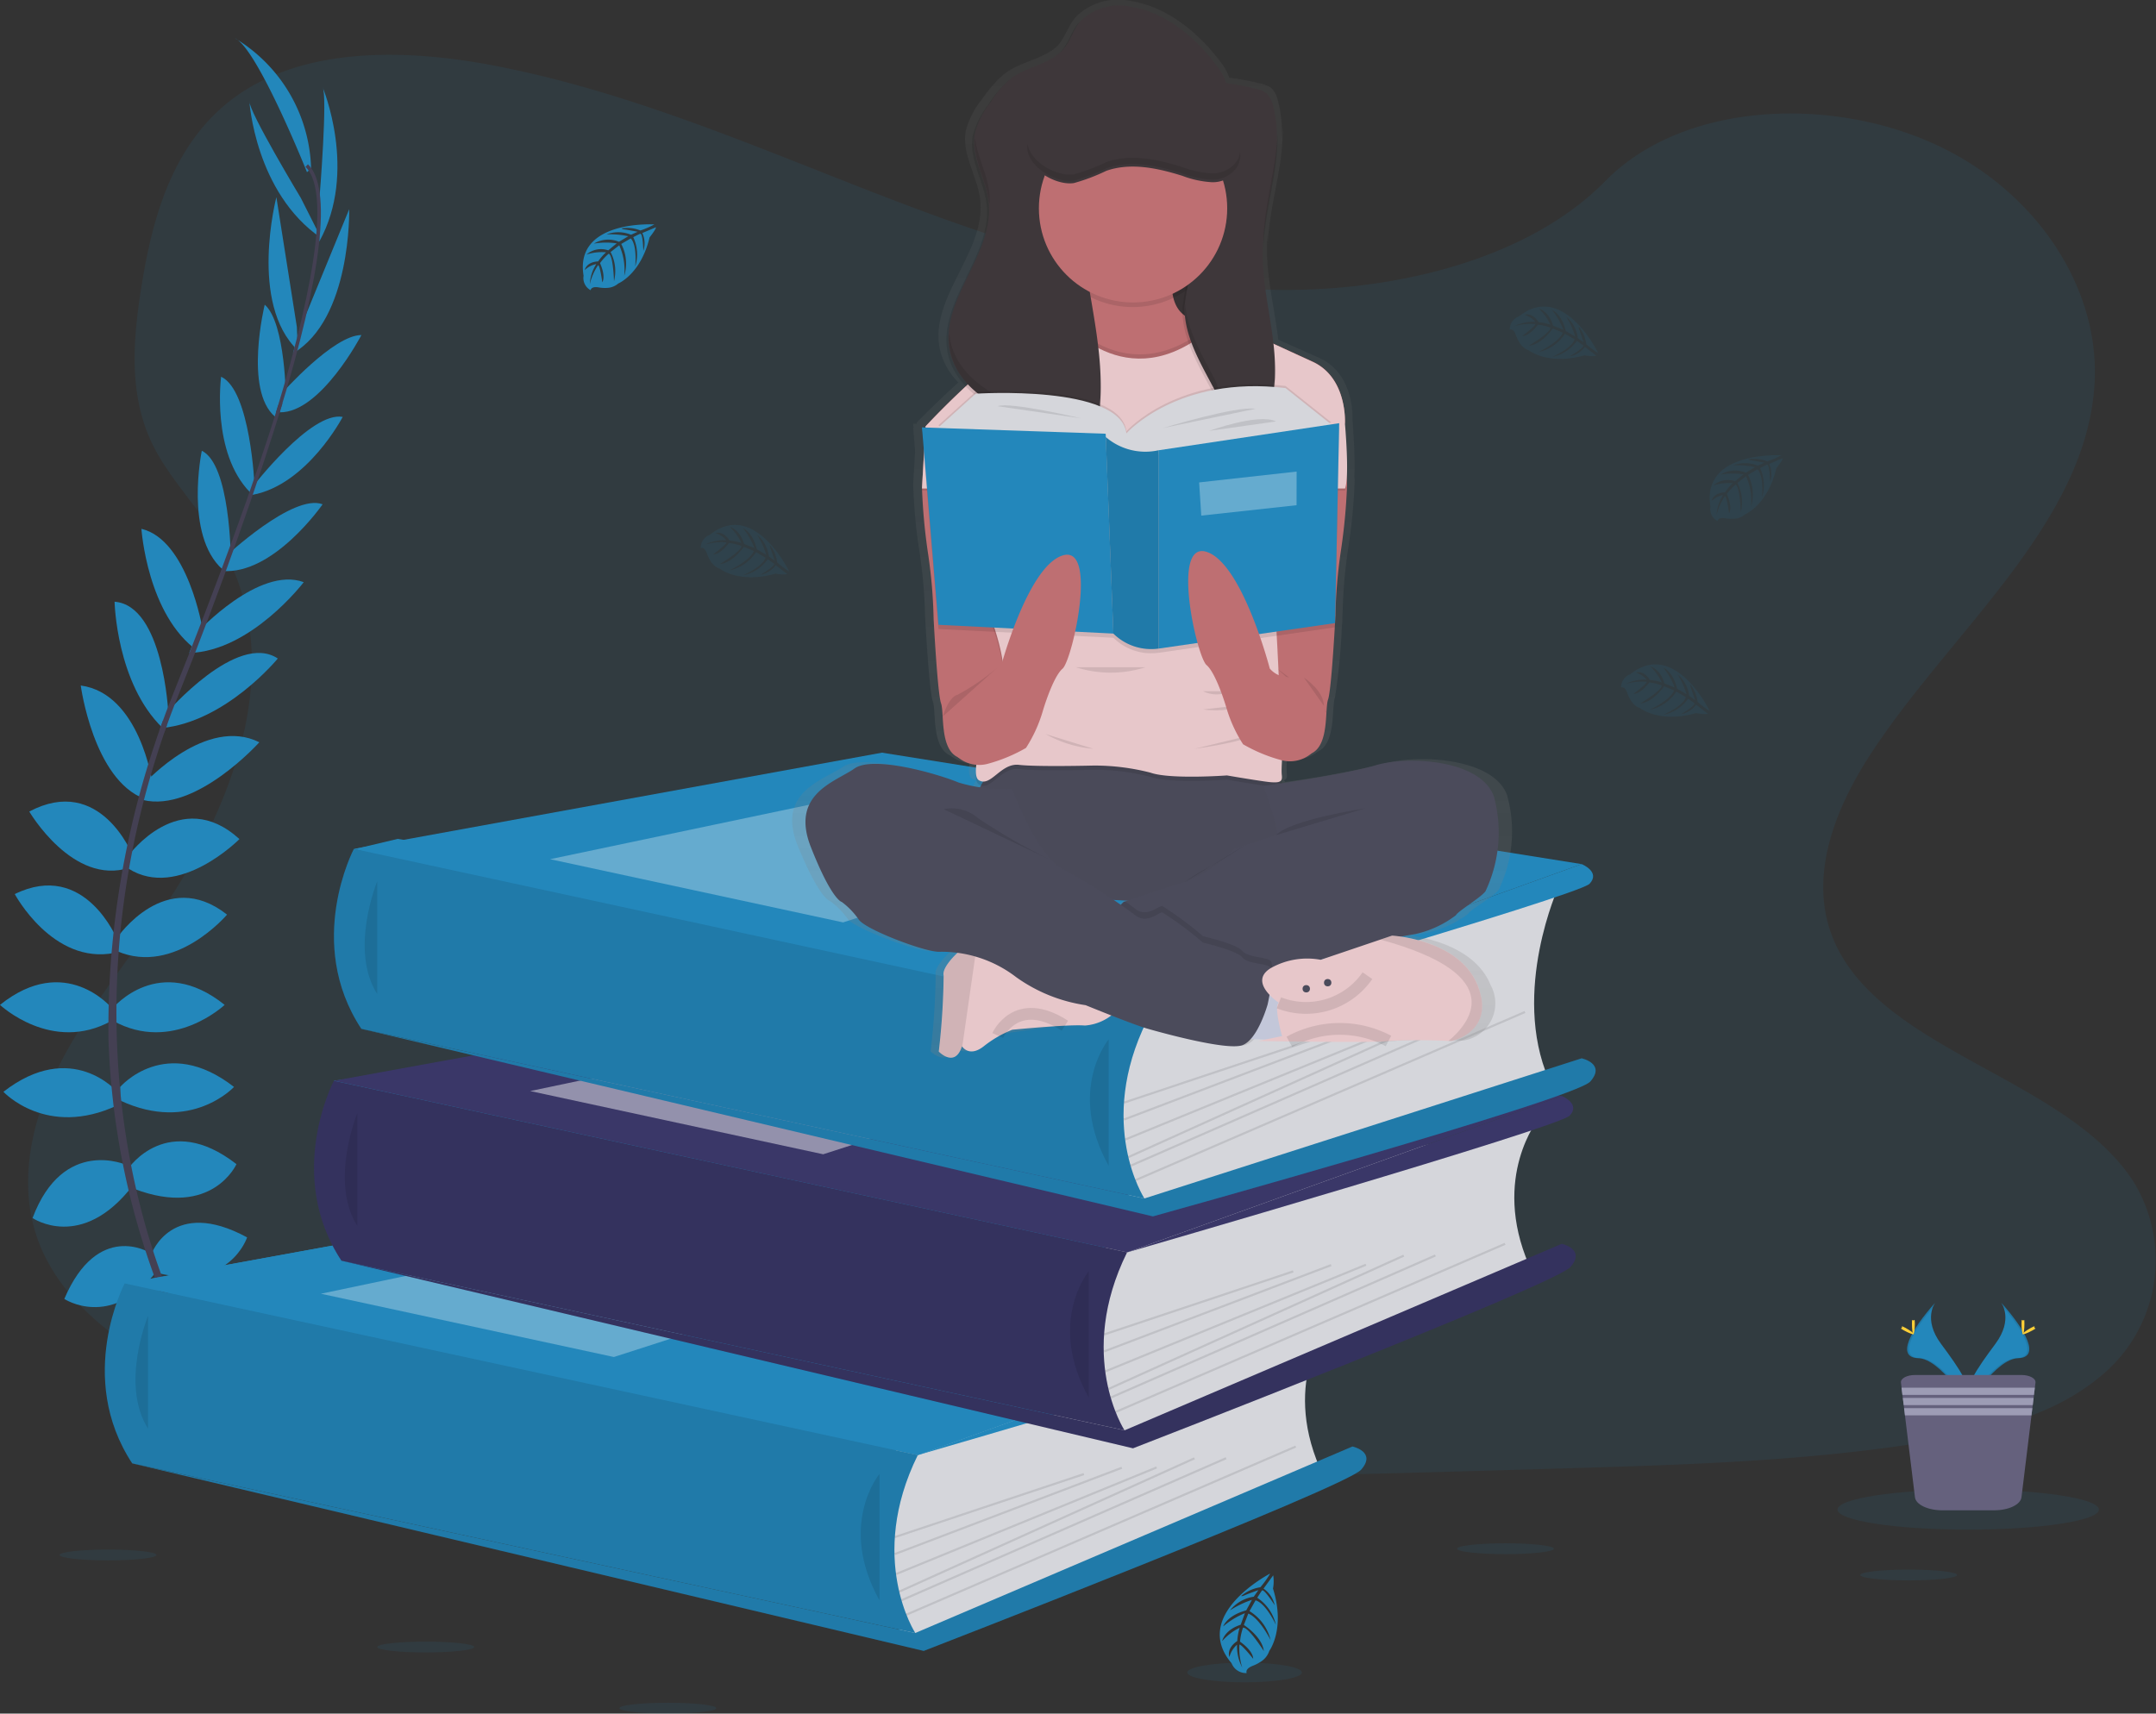 <svg id="img_illust_trans_02" xmlns="http://www.w3.org/2000/svg" xmlns:xlink="http://www.w3.org/1999/xlink" width="182.592" height="145.161" viewBox="0 0 182.592 145.161">
  <rect x="0" y="0" width="182.592" height="145.161" fill="#333333" stroke="none"/>
  <defs>
    <linearGradient id="linear-gradient" x1="0.5" y1="1" x2="0.5" gradientUnits="objectBoundingBox">
      <stop offset="0" stop-color="gray" stop-opacity="0.251"/>
      <stop offset="0.54" stop-color="gray" stop-opacity="0.122"/>
      <stop offset="1" stop-color="gray" stop-opacity="0.102"/>
    </linearGradient>
  </defs>
  <path id="Path_3625" data-name="Path 3625" d="M206.594,89.325c-11.553-.4-22.559-4.131-33.066-8.212s-20.915-8.6-32.192-10.764c-7.253-1.391-15.549-1.587-21.391,2.3-5.625,3.749-7.442,10.2-8.419,16.2-.735,4.509-1.167,9.254.848,13.476,1.4,2.931,3.881,5.395,5.6,8.212,5.975,9.768,1.753,21.814-4.722,31.353-3.035,4.475-6.56,8.747-8.9,13.506s-3.427,10.22-1.378,15.079c2.033,4.82,6.876,8.433,12.121,10.977,10.656,5.168,23.207,6.646,35.455,7.483,27.1,1.855,54.351,1.051,81.526.248,10.057-.3,20.158-.6,30.051-2.155,5.495-.864,11.166-2.233,15.156-5.543A12.7,12.7,0,0,0,280.2,164.9c-5.693-8.835-21.422-11.029-25.406-20.511-2.189-5.218.061-11.03,3.242-15.872,6.826-10.382,18.267-19.492,18.871-31.36.414-8.153-5.088-16.314-13.592-20.172-8.913-4.058-21.277-3.544-27.85,3.149C228.694,87.033,216.795,89.678,206.594,89.325Z" transform="translate(-99.511 -64.795)" fill="#2387bb" opacity="0.1"/>
  <path id="Path_3626" data-name="Path 3626" d="M126.333,450.281l-61.1-.3-6.071-14.24,21.468-1.558-3.742-15.613,42.461-5.5-40.66-14.135,3.592-.853,65.381,10.666-3.6,24.365-5.147,13.39Z" transform="translate(-48.599 -327.018)" fill="#2387bb"/>
  <path id="Path_3627" data-name="Path 3627" d="M187,698.572s3.749-.6,6,2.049c0,0-1.649,1.3-5.2-.5Z" transform="translate(-169.431 -581.571)" fill="#2387bb"/>
  <path id="Path_3628" data-name="Path 3628" d="M177.713,698.51s-2.392,2.944-1.214,6.221c0,0,1.949-.78,2.162-4.754Z" transform="translate(-160.536 -581.568)" fill="#2387bb"/>
  <path id="Path_3629" data-name="Path 3629" d="M172.76,667.019s1.5-2.751,7.5,1.1a3.366,3.366,0,0,1-3.449,1.7A4.066,4.066,0,0,1,172.76,667.019Z" transform="translate(-157.733 -554.917)" fill="#2387bb"/>
  <path id="Path_3630" data-name="Path 3630" d="M154.883,670.276s-3.112-.357-3.413,6.766a3.368,3.368,0,0,0,3.374-1.844A4.059,4.059,0,0,0,154.883,670.276Z" transform="translate(-140.243 -558.372)" fill="#2387bb"/>
  <path id="Path_3631" data-name="Path 3631" d="M160.44,626.32s1.749-4.849,8.1-1.4c0,0-1.45,4.449-7.448,3.049Z" transform="translate(-147.612 -520.098)" fill="#2387bb"/>
  <path id="Path_3632" data-name="Path 3632" d="M149.52,587.336s3.3-4.9,9.147-.357c0,0-2.049,4.6-8.647,2.1Z" transform="translate(-138.641 -488.362)" fill="#2387bb"/>
  <path id="Path_3633" data-name="Path 3633" d="M145.6,550.016s3.849-4.5,9.64,0c0,0-3.649,3.949-9.64,1.15Z" transform="translate(-135.421 -457.939)" fill="#2387bb"/>
  <path id="Path_3634" data-name="Path 3634" d="M142.24,511.73s3.9-4.7,9.447-.25c0,0-4.4,4.149-9.447,1.35Z" transform="translate(-132.661 -426.354)" fill="#2387bb"/>
  <path id="Path_3635" data-name="Path 3635" d="M144.2,472.843s4.106-6.048,9.3-1.949c0,0-4.4,5.2-9.3,3.1Z" transform="translate(-134.271 -393.414)" fill="#2387bb"/>
  <path id="Path_3636" data-name="Path 3636" d="M149.52,435.026s4.349-6,9.4-1.4c0,0-5.148,5.2-9.4,2.5Z" transform="translate(-138.641 -362.545)" fill="#2387bb"/>
  <path id="Path_3637" data-name="Path 3637" d="M156.6,396.62s5.148-5.637,9.64-3.392c0,0-5.364,5.987-9.865,4.888Z" transform="translate(-144.277 -330.349)" fill="#2387bb"/>
  <path id="Path_3638" data-name="Path 3638" d="M165.781,358.349s5.941-6.9,9.4-4.6c0,0-4.377,5.355-9.818,5.891Z" transform="translate(-151.654 -297.966)" fill="#2387bb"/>
  <path id="Path_3639" data-name="Path 3639" d="M179.058,322.9s5.2-5.637,9-4.238c0,0-4.449,5.848-9.7,6Z" transform="translate(-162.333 -269.346)" fill="#2387bb"/>
  <path id="Path_3640" data-name="Path 3640" d="M194.29,286.663s5.748-5.4,8.247-4.449c0,0-4.149,6-8.5,5.648Z" transform="translate(-175.214 -239.495)" fill="#2387bb"/>
  <path id="Path_3641" data-name="Path 3641" d="M208.32,247.1s4.948-6.45,7.649-5.95c0,0-3,5.75-7.649,6.605Z" transform="translate(-186.945 -205.833)" fill="#2387bb"/>
  <path id="Path_3642" data-name="Path 3642" d="M221.47,207.362s4.374-4.943,6.737-4.932c0,0-3.452,6.605-6.917,6.544Z" transform="translate(-197.599 -174.046)" fill="#2387bb"/>
  <path id="Path_3643" data-name="Path 3643" d="M228.107,153.017l4.225-10.3s.211,9.308-4.763,12.207Z" transform="translate(-202.758 -124.995)" fill="#2387bb"/>
  <path id="Path_3644" data-name="Path 3644" d="M240.059,94s.7-8.6.25-9.3c0,0,3.02,7.15-.278,13.1Z" transform="translate(-212.994 -77.332)" fill="#2387bb"/>
  <path id="Path_3645" data-name="Path 3645" d="M126.307,635.292s-4.381-2.715-7.217,3.927c0,0,3.9,2.588,7.733-2.233Z" transform="translate(-113.644 -529.184)" fill="#2387bb"/>
  <path id="Path_3646" data-name="Path 3646" d="M112.01,594.376s-5.373-2.451-7.98,4.484c0,0,4.15,2.856,8.469-2.731Z" transform="translate(-101.272 -495.678)" fill="#2387bb"/>
  <path id="Path_3647" data-name="Path 3647" d="M99.84,552.326s-3.849-4.5-9.64,0c0,0,3.649,3.949,9.64,1.15Z" transform="translate(-89.911 -459.837)" fill="#2387bb"/>
  <path id="Path_3648" data-name="Path 3648" d="M98.027,511.73s-3.9-4.7-9.447-.25c0,0,4.4,4.149,9.447,1.35Z" transform="translate(-88.58 -426.354)" fill="#2387bb"/>
  <path id="Path_3649" data-name="Path 3649" d="M104.259,468.212s-2.735-6.775-8.679-3.861c0,0,3.213,6.007,8.437,4.986Z" transform="translate(-94.33 -388.612)" fill="#2387bb"/>
  <path id="Path_3650" data-name="Path 3650" d="M111.2,428.357s-2.719-6.892-8.747-3.7c0,0,3.692,6.318,8.479,4.761Z" transform="translate(-99.974 -355.91)" fill="#2387bb"/>
  <path id="Path_3651" data-name="Path 3651" d="M132.96,376.963s-1.071-7.557-6.07-8.233c0,0,1.06,7.969,5.4,9.6Z" transform="translate(-120.051 -310.659)" fill="#2387bb"/>
  <path id="Path_3652" data-name="Path 3652" d="M147.49,338.4s-.418-9.1-4.55-9.422c0,0,.139,6.91,4.084,10.711Z" transform="translate(-133.236 -278.005)" fill="#2387bb"/>
  <path id="Path_3653" data-name="Path 3653" d="M160.847,302.905s-1.232-7.571-5.177-8.5c0,0,.489,7.332,4.786,10.354Z" transform="translate(-143.693 -249.606)" fill="#2387bb"/>
  <path id="Path_3654" data-name="Path 3654" d="M185.2,266.375s-.041-7.887-2.451-9.045c0,0-1.494,7.141,1.753,10.052Z" transform="translate(-165.658 -219.145)" fill="#2387bb"/>
  <path id="Path_3655" data-name="Path 3655" d="M195.859,231.475s-.337-8.121-2.833-9.265c0,0-.853,6.427,2.46,9.8Z" transform="translate(-174.3 -190.295)" fill="#2387bb"/>
  <path id="Path_3656" data-name="Path 3656" d="M213.308,196.165s-.014-6.605-1.8-8.155c0,0-1.771,7.235.866,9.483Z" transform="translate(-189.089 -162.2)" fill="#2387bb"/>
  <path id="Path_3657" data-name="Path 3657" d="M218.386,147.993,216.652,137s-2.355,9.008,1.815,12.978Z" transform="translate(-193.245 -120.296)" fill="#2387bb"/>
  <path id="Path_3658" data-name="Path 3658" d="M211.241,99.582s-4.449-7.39-4.358-8.212c0,0,.473,7.746,6.069,11.6Z" transform="translate(-185.764 -82.812)" fill="#2387bb"/>
  <path id="Path_3659" data-name="Path 3659" d="M206.158,72.926s-4.2-10.5-6.1-11.346a13.3,13.3,0,0,1,6.448,11.046Z" transform="translate(-180.159 -58.34)" fill="#2387bb"/>
  <path id="Path_3660" data-name="Path 3660" d="M219.847,142.455l-.287-.087c3.544-11.555,4.427-18.923,2.49-20.77l.205-.218C224.31,123.329,223.477,130.616,219.847,142.455Z" transform="translate(-196.178 -107.464)" fill="#444053"/>
  <path id="Path_3661" data-name="Path 3661" d="M164.555,262.61l-.425-.152c.377-1.059.782-2.133,1.207-3.192,3.7-9.218,6.848-17.794,8.867-24.378l.37-.179c-2.023,6.6-5.116,15.5-8.819,24.731C165.331,260.48,164.928,261.55,164.555,262.61Z" transform="translate(-150.643 -200.563)" fill="#444053"/>
  <path id="Path_3662" data-name="Path 3662" d="M153.546,449.984a58.392,58.392,0,0,1-9.8-17.571,65.01,65.01,0,0,1-3.868-20.133,75.976,75.976,0,0,1,4.616-26.9l.336.393c-6.933,19.56-4.179,36.321-.525,46.414a57.847,57.847,0,0,0,9.7,17.4Z" transform="translate(-130.694 -324.337)" fill="#444053"/>
  <path id="Path_3663" data-name="Path 3663" d="M545.944,670.36s-4.047,4.939-.834,12.407L512.8,696.78l-3.1.65-1.428-6.248.955-7.885v-4.309Z" transform="translate(-433.349 -558.444)" fill="#d5d6db"/>
  <path id="Path_3664" data-name="Path 3664" d="M59.16,571.543l44.721-8.153,59.258,9.44-36.806,13.251Z" transform="translate(-48.599 -462.818)" fill="#2387bb"/>
  <path id="Path_3665" data-name="Path 3665" d="M59.16,571.543l44.721-8.153,59.258,9.44-36.806,13.251Z" transform="translate(-48.599 -462.818)" fill="#2387bb"/>
  <path id="Path_3666" data-name="Path 3666" d="M139.993,652.47s-4.183,7.924.637,15.243l66.318,14.37s-4.117-6.312.212-15.074Z" transform="translate(-129.432 -543.747)" fill="#2387bb"/>
  <path id="Path_3667" data-name="Path 3667" d="M139.993,652.47s-4.183,7.924.637,15.243l66.318,14.37s-4.117-6.312.212-15.074Z" transform="translate(-129.432 -543.747)" opacity="0.1"/>
  <path id="Path_3668" data-name="Path 3668" d="M153.921,667.86s-2.39,5.8,0,9.551" transform="translate(-141.384 -556.39)" opacity="0.1"/>
  <path id="Path_3669" data-name="Path 3669" d="M217.628,745.659l37.024-15.8s2.071.446.732,1.964-37.042,15.352-37.042,15.352L151.31,731.288Z" transform="translate(-140.112 -607.322)" fill="#2387bb"/>
  <path id="Path_3670" data-name="Path 3670" d="M217.628,745.659l37.024-15.8s2.071.446.732,1.964-37.042,15.352-37.042,15.352L151.31,731.288Z" transform="translate(-140.112 -607.322)" opacity="0.1"/>
  <path id="Path_3671" data-name="Path 3671" d="M498.508,742.86s-3.57,4.284,0,10.711" transform="translate(-424.026 -618.001)" opacity="0.1"/>
  <rect id="Rectangle_1465" data-name="Rectangle 1465" width="16.882" height="0.179" transform="translate(75.753 130.129) rotate(-18.45)" opacity="0.1"/>
  <rect id="Rectangle_1466" data-name="Rectangle 1466" width="20.57" height="0.179" transform="translate(75.747 131.566) rotate(-20.82)" opacity="0.1"/>
  <rect id="Rectangle_1467" data-name="Rectangle 1467" width="23.842" height="0.179" transform="translate(75.854 133.26) rotate(-22.26)" opacity="0.1"/>
  <rect id="Rectangle_1468" data-name="Rectangle 1468" width="27.445" height="0.179" transform="translate(76.111 134.754) rotate(-24.31)" opacity="0.1"/>
  <rect id="Rectangle_1469" data-name="Rectangle 1469" width="30.017" height="0.179" transform="matrix(0.916, -0.401, 0.401, 0.916, 76.31, 135.481)" opacity="0.1"/>
  <rect id="Rectangle_1470" data-name="Rectangle 1470" width="35.921" height="0.179" transform="translate(76.725 136.702) rotate(-23.36)" opacity="0.1"/>
  <path id="Path_3672" data-name="Path 3672" d="M152.23,583.545l31.419-6.6,19.14,3.66-25.745,8.3Z" transform="translate(-125.055 -473.949)" fill="#fff" opacity="0.3"/>
  <path id="Path_3673" data-name="Path 3673" d="M560.811,659.69s1.624.655.671,1.667S524,672.941,524,672.941Z" transform="translate(-446.271 -549.678)" fill="#2387bb"/>
  <path id="Path_3674" data-name="Path 3674" d="M645.242,574.18s-4.045,4.938-.832,12.407L612.1,600.6l-3.1.653-1.428-6.248.969-7.883v-4.315Z" transform="translate(-514.923 -479.433)" fill="#d5d6db"/>
  <path id="Path_3675" data-name="Path 3675" d="M158.46,475.361l44.72-8.151,59.26,9.44L225.633,489.9Z" transform="translate(-130.173 -383.808)" fill="#3a3768"/>
  <path id="Path_3676" data-name="Path 3676" d="M239.247,556.29s-4.184,7.924.636,15.243L306.2,585.9s-4.115-6.318.22-15.076Z" transform="translate(-210.967 -464.737)" fill="#3a3768"/>
  <path id="Path_3677" data-name="Path 3677" d="M239.247,556.29s-4.184,7.924.636,15.243L306.2,585.9s-4.115-6.318.22-15.076l-20.972-4.54Z" transform="translate(-210.967 -464.737)" opacity="0.1"/>
  <path id="Path_3678" data-name="Path 3678" d="M253.215,571.68s-2.389,5.8,0,9.55" transform="translate(-222.953 -477.379)" opacity="0.1"/>
  <path id="Path_3679" data-name="Path 3679" d="M316.918,649.479l37.026-15.8s2.069.446.73,1.964S317.632,651,317.632,651L250.6,635.108Z" transform="translate(-221.677 -528.311)" fill="#3a3768"/>
  <path id="Path_3680" data-name="Path 3680" d="M316.918,649.479l37.026-15.8s2.069.446.73,1.964S317.632,651,317.632,651L250.6,635.108Z" transform="translate(-221.677 -528.311)" opacity="0.1"/>
  <path id="Path_3681" data-name="Path 3681" d="M597.8,646.68s-3.57,4.284,0,10.711" transform="translate(-505.592 -538.991)" opacity="0.1"/>
  <rect id="Rectangle_1471" data-name="Rectangle 1471" width="16.882" height="0.179" transform="translate(93.479 112.961) rotate(-18.45)" opacity="0.1"/>
  <rect id="Rectangle_1472" data-name="Rectangle 1472" width="20.57" height="0.179" transform="translate(93.475 114.398) rotate(-20.82)" opacity="0.1"/>
  <rect id="Rectangle_1473" data-name="Rectangle 1473" width="23.842" height="0.179" transform="translate(93.58 116.089) rotate(-22.26)" opacity="0.1"/>
  <rect id="Rectangle_1474" data-name="Rectangle 1474" width="27.445" height="0.179" transform="translate(93.839 117.584) rotate(-24.31)" opacity="0.1"/>
  <rect id="Rectangle_1475" data-name="Rectangle 1475" width="30.017" height="0.179" transform="matrix(0.916, -0.401, 0.401, 0.916, 94.035, 118.308)" opacity="0.1"/>
  <rect id="Rectangle_1476" data-name="Rectangle 1476" width="35.921" height="0.179" transform="translate(94.452 119.529) rotate(-23.36)" opacity="0.1"/>
  <path id="Path_3682" data-name="Path 3682" d="M251.53,487.365l31.419-6.605,19.14,3.66-25.745,8.3Z" transform="translate(-206.628 -394.939)" fill="#fff" opacity="0.45"/>
  <path id="Path_3683" data-name="Path 3683" d="M660.136,563.51s1.623.655.671,1.666-37.477,11.584-37.477,11.584Z" transform="translate(-527.869 -470.668)" fill="#3a3768"/>
  <path id="Path_3684" data-name="Path 3684" d="M654.667,464.15s-4.047,8.867-.834,16.334L621.522,490.57l-3.094.655L617,484.977l.955-7.885v-4.315Z" transform="translate(-522.669 -389.045)" fill="#d5d6db"/>
  <path id="Path_3685" data-name="Path 3685" d="M167.89,365.333l44.721-8.153,59.26,9.44-36.808,13.251Z" transform="translate(-137.919 -293.42)" fill="#2387bb"/>
  <path id="Path_3686" data-name="Path 3686" d="M248.7,446.26s-4.19,7.924.63,15.243l66.318,14.37s-4.117-6.318.218-15.074Z" transform="translate(-218.729 -374.349)" fill="#2387bb"/>
  <path id="Path_3687" data-name="Path 3687" d="M248.7,446.26s-4.19,7.924.63,15.243l66.318,14.37s-4.117-6.318.218-15.074Z" transform="translate(-218.729 -374.349)" opacity="0.1"/>
  <path id="Path_3688" data-name="Path 3688" d="M262.651,461.65s-2.39,5.8,0,9.55" transform="translate(-230.704 -386.991)" opacity="0.1"/>
  <path id="Path_3689" data-name="Path 3689" d="M326.358,546.02l37.024-11.871s2.071.446.732,1.964-37.042,11.425-37.042,11.425L260.04,531.65Z" transform="translate(-229.432 -444.495)" fill="#2387bb"/>
  <path id="Path_3690" data-name="Path 3690" d="M326.358,546.02l37.024-11.871s2.071.446.732,1.964-37.042,11.425-37.042,11.425L260.04,531.65Z" transform="translate(-229.432 -444.495)" opacity="0.1"/>
  <path id="Path_3691" data-name="Path 3691" d="M607.238,536.65s-3.57,4.284,0,10.711" transform="translate(-513.346 -448.603)" opacity="0.1"/>
  <rect id="Rectangle_1477" data-name="Rectangle 1477" width="16.882" height="0.179" transform="translate(95.164 93.319) rotate(-18.45)" opacity="0.1"/>
  <rect id="Rectangle_1478" data-name="Rectangle 1478" width="20.57" height="0.179" transform="translate(95.159 94.756) rotate(-20.82)" opacity="0.1"/>
  <rect id="Rectangle_1479" data-name="Rectangle 1479" width="23.842" height="0.179" transform="translate(95.263 96.449) rotate(-22.26)" opacity="0.1"/>
  <rect id="Rectangle_1480" data-name="Rectangle 1480" width="27.445" height="0.179" transform="translate(95.525 97.941) rotate(-24.31)" opacity="0.1"/>
  <rect id="Rectangle_1481" data-name="Rectangle 1481" width="30.017" height="0.179" transform="matrix(0.916, -0.401, 0.401, 0.916, 95.721, 98.668)" opacity="0.1"/>
  <rect id="Rectangle_1482" data-name="Rectangle 1482" width="35.921" height="0.179" transform="translate(96.137 99.89) rotate(-23.36)" opacity="0.1"/>
  <path id="Path_3692" data-name="Path 3692" d="M260.96,377.335l31.419-6.605,19.14,3.66-25.745,8.3Z" transform="translate(-214.375 -304.551)" fill="#fff" opacity="0.3"/>
  <path id="Path_3693" data-name="Path 3693" d="M669.566,453.48s1.625.655.671,1.667-37.477,11.584-37.477,11.584Z" transform="translate(-535.616 -380.28)" fill="#2387bb"/>
  <path id="Path_3694" data-name="Path 3694" d="M371.135,149.88s-6.784-.409-5.991,4.35a1.161,1.161,0,0,0,.6,1.223s.013-.357.7-.234a3.043,3.043,0,0,0,.739.036,1.539,1.539,0,0,0,.9-.371h0s1.908-.789,2.651-3.909c0,0,.55-.68.536-.855l-1.15.489a2.06,2.06,0,0,1,.084,1.514s-.038-1.483-.259-1.45c-.045,0-.594.287-.594.287a3.388,3.388,0,0,1,.164,2.487s.193-1.774-.375-2.383l-.807.471a3.561,3.561,0,0,1,.253,2.7,5.062,5.062,0,0,0-.423-2.587l-.732.571a3.479,3.479,0,0,1,.289,2.472s-.059-2.167-.446-2.331a4.411,4.411,0,0,0-.737.8s.507,1.071.191,1.626c0,0-.191-1.444-.357-1.451a4.805,4.805,0,0,0-.7,1.607,3.474,3.474,0,0,1,.548-1.7,1.912,1.912,0,0,0-.975.505s.1-.677,1.134-.735a4.388,4.388,0,0,1,.668-.769,4.179,4.179,0,0,0-1.653.189,1.873,1.873,0,0,1,1.84-.357l.714-.589a6.16,6.16,0,0,0-1.928.02,2.349,2.349,0,0,1,2.123-.154l.787-.47a7.153,7.153,0,0,0-1.842-.159,2.828,2.828,0,0,1,2.073.032l.561-.252s-.844-.166-1.092-.193-.261-.095-.261-.095a2.947,2.947,0,0,1,1.589.179A7.085,7.085,0,0,0,371.135,149.88Z" transform="translate(-315.72 -130.869)" fill="#2387bb"/>
  <path id="Path_3695" data-name="Path 3695" d="M905.734,259.46s-6.784-.409-5.991,4.35a1.161,1.161,0,0,0,.6,1.223s.012-.357.7-.234a3.144,3.144,0,0,0,.739.036,1.533,1.533,0,0,0,.893-.371h0s1.91-.789,2.651-3.909c0,0,.55-.68.536-.855l-1.146.489a2.06,2.06,0,0,1,.084,1.514s-.037-1.483-.257-1.45c-.045,0-.6.287-.6.287a3.394,3.394,0,0,1,.166,2.487s.193-1.774-.377-2.383l-.807.471a3.561,3.561,0,0,1,.254,2.7,5.061,5.061,0,0,0-.423-2.587l-.73.571a3.482,3.482,0,0,1,.287,2.472s-.059-2.167-.446-2.331a4.472,4.472,0,0,0-.737.8s.507,1.071.193,1.626c0,0-.193-1.444-.357-1.451a4.8,4.8,0,0,0-.7,1.607,3.463,3.463,0,0,1,.55-1.7,1.921,1.921,0,0,0-.976.505s.1-.677,1.134-.735a4.453,4.453,0,0,1,.668-.771,4.2,4.2,0,0,0-1.653.191,1.873,1.873,0,0,1,1.84-.357l.714-.589a6.161,6.161,0,0,0-1.928.02,2.347,2.347,0,0,1,2.123-.154l.785-.469a7.152,7.152,0,0,0-1.842-.159,2.828,2.828,0,0,1,2.073.032l.562-.252s-.846-.166-1.094-.193-.261-.095-.261-.095a2.926,2.926,0,0,1,1.589.178A7.2,7.2,0,0,0,905.734,259.46Z" transform="translate(-754.886 -220.888)" fill="#2387bb" opacity="0.1"/>
  <path id="Path_3696" data-name="Path 3696" d="M428.516,296.467s-2.956-6.128-6.719-3.108a1.159,1.159,0,0,0-.773,1.123s.312-.162.536.494a3.166,3.166,0,0,0,.328.661,1.541,1.541,0,0,0,.766.607h0s1.619,1.282,4.706.407a3.054,3.054,0,0,0,1,.045l-.985-.762a2.072,2.072,0,0,1-1.282.81s1.278-.755,1.141-.93c-.029-.036-.536-.38-.536-.38a3.39,3.39,0,0,1-2.09,1.357s1.642-.7,1.9-1.491l-.8-.475a3.562,3.562,0,0,1-2.235,1.539s1.692-.787,2.051-1.63l-.853-.357s-.919,1.36-2.019,1.458c0,0,1.864-1.109,1.817-1.528a4.526,4.526,0,0,0-1.055-.255s-.682.962-1.325.962c0,0,1.166-.873,1.094-1.014a4.71,4.71,0,0,0-1.749.179,3.475,3.475,0,0,1,1.755-.357,1.922,1.922,0,0,0-.918-.605s.639-.243,1.194.63a4.4,4.4,0,0,1,1,.207,4.191,4.191,0,0,0-.971-1.348s.825.166,1.2,1.428l.866.343a5.956,5.956,0,0,0-.957-1.673s.814.3,1.169,1.785l.793.457a7.063,7.063,0,0,0-.759-1.685,2.829,2.829,0,0,1,.982,1.824l.495.368s-.268-.819-.357-1.048-.045-.275-.045-.275a2.93,2.93,0,0,1,.621,1.473A6.661,6.661,0,0,0,428.516,296.467Z" transform="translate(-361.677 -248.056)" fill="#2387bb" opacity="0.1"/>
  <path id="Path_3697" data-name="Path 3697" d="M812.3,192.848s-2.954-6.128-6.719-3.108a1.162,1.162,0,0,0-.773,1.123s.314-.161.536.494a3.1,3.1,0,0,0,.33.662,1.532,1.532,0,0,0,.764.605h0s1.621,1.282,4.706.409a3.068,3.068,0,0,0,1.005.043l-.98-.764a2.071,2.071,0,0,1-1.28.812s1.276-.757,1.139-.932c-.029-.036-.536-.38-.536-.38a3.384,3.384,0,0,1-2.09,1.357s1.644-.7,1.9-1.489l-.816-.471a3.563,3.563,0,0,1-2.235,1.539s1.692-.789,2.053-1.632l-.855-.357s-.919,1.362-2.017,1.458c0,0,1.862-1.109,1.816-1.526a4.416,4.416,0,0,0-1.053-.255s-.682.96-1.326.96c0,0,1.168-.873,1.1-1.014a4.721,4.721,0,0,0-1.751.179,3.474,3.474,0,0,1,1.755-.357,1.912,1.912,0,0,0-.916-.605s.639-.243,1.194.63a4.418,4.418,0,0,1,1,.209,4.178,4.178,0,0,0-.973-1.35s.825.168,1.2,1.437l.868.343a5.958,5.958,0,0,0-.957-1.674s.814.3,1.167,1.785l.794.457a7.129,7.129,0,0,0-.76-1.685,2.82,2.82,0,0,1,.982,1.824l.495.368s-.266-.819-.357-1.048-.045-.273-.045-.273a2.937,2.937,0,0,1,.62,1.473A6.856,6.856,0,0,0,812.3,192.848Z" transform="translate(-676.947 -162.933)" fill="#2387bb" opacity="0.1"/>
  <path id="Path_3698" data-name="Path 3698" d="M865.162,362.65s-2.954-6.13-6.725-3.11a1.162,1.162,0,0,0-.773,1.123s.314-.161.536.494a3.092,3.092,0,0,0,.328.662,1.531,1.531,0,0,0,.764.605h0s1.621,1.284,4.707.409c0,0,.86.148,1,.043l-.985-.762a2.071,2.071,0,0,1-1.282.812s1.276-.757,1.139-.932c-.029-.036-.536-.38-.536-.38a3.391,3.391,0,0,1-2.09,1.358s1.644-.7,1.9-1.491l-.805-.475a3.556,3.556,0,0,1-2.235,1.539s1.692-.789,2.053-1.632l-.855-.357s-.919,1.36-2.017,1.458c0,0,1.864-1.109,1.817-1.528a4.435,4.435,0,0,0-1.055-.255s-.682.96-1.326.96c0,0,1.167-.873,1.1-1.014a4.72,4.72,0,0,0-1.751.179,3.484,3.484,0,0,1,1.757-.357,1.908,1.908,0,0,0-.918-.605s.639-.245,1.194.63a4.4,4.4,0,0,1,1,.207,4.21,4.21,0,0,0-.971-1.35s.825.168,1.2,1.437l.866.343a5.931,5.931,0,0,0-.957-1.673s.814.3,1.167,1.785l.794.455a7.128,7.128,0,0,0-.76-1.685,2.827,2.827,0,0,1,.984,1.826l.495.357s-.268-.819-.357-1.048-.045-.273-.045-.273a2.918,2.918,0,0,1,.62,1.473A7.226,7.226,0,0,0,865.162,362.65Z" transform="translate(-720.37 -302.422)" fill="#2387bb" opacity="0.1"/>
  <ellipse id="Ellipse_197" data-name="Ellipse 197" cx="4.104" cy="0.459" rx="4.104" ry="0.459" transform="translate(31.947 139.065)" fill="#2387bb" opacity="0.1"/>
  <ellipse id="Ellipse_198" data-name="Ellipse 198" cx="4.104" cy="0.459" rx="4.104" ry="0.459" transform="translate(5.043 131.267)" fill="#2387bb" opacity="0.1"/>
  <ellipse id="Ellipse_199" data-name="Ellipse 199" cx="4.104" cy="0.459" rx="4.104" ry="0.459" transform="translate(52.455 144.244)" fill="#2387bb" opacity="0.1"/>
  <ellipse id="Ellipse_200" data-name="Ellipse 200" cx="4.104" cy="0.459" rx="4.104" ry="0.459" transform="translate(157.546 132.963)" fill="#2387bb" opacity="0.1"/>
  <ellipse id="Ellipse_201" data-name="Ellipse 201" cx="4.104" cy="0.459" rx="4.104" ry="0.459" transform="translate(123.395 130.737)" fill="#2387bb" opacity="0.1"/>
  <ellipse id="Ellipse_202" data-name="Ellipse 202" cx="4.854" cy="0.834" rx="4.854" ry="0.834" transform="translate(100.552 140.845)" fill="#2387bb" opacity="0.1"/>
  <path id="Path_3699" data-name="Path 3699" d="M671.527,790.14s-6.759,3.492-3.267,7.6a1.306,1.306,0,0,0,1.278.83s-.189-.346.535-.623a3.482,3.482,0,0,0,.73-.387,1.716,1.716,0,0,0,.653-.873h0s1.382-1.849.311-5.272a3.392,3.392,0,0,0,.018-1.125l-.821,1.126a2.3,2.3,0,0,1,.946,1.407s-.893-1.4-1.071-1.25c-.039.032-.407.616-.407.616a3.781,3.781,0,0,1,1.58,2.294s-.828-1.815-1.723-2.074l-.512.914a3.97,3.97,0,0,1,1.785,2.449s-.934-1.865-1.887-2.242l-.377.966s1.549.985,1.692,2.21c0,0-1.3-2.047-1.762-1.983a4.95,4.95,0,0,0-.254,1.187s1.094.732,1.114,1.451c0,0-1.01-1.276-1.166-1.193a5.381,5.381,0,0,0,.246,1.951,3.852,3.852,0,0,1-.448-1.951,2.142,2.142,0,0,0-.648,1.043s-.291-.705.668-1.355a4.939,4.939,0,0,1,.2-1.121,4.7,4.7,0,0,0-1.478,1.128s.162-.927,1.569-1.387l.357-.978a6.652,6.652,0,0,0-1.84,1.121s.312-.919,1.951-1.36l.486-.893a8.2,8.2,0,0,0-1.86.893,3.162,3.162,0,0,1,2.01-1.155l.395-.562s-.907.323-1.16.439-.3.059-.3.059a3.283,3.283,0,0,1,1.626-.739A7.956,7.956,0,0,0,671.527,790.14Z" transform="translate(-563.956 -656.841)" fill="#2387bb"/>
  <path id="Path_3700" data-name="Path 3700" d="M524.915,110.778c-1.168-3.172-7.594-3.47-10.382-2.662a83.356,83.356,0,0,1-8.39,1.553l-.145-.137c.289-.086.3-.3.261-.609a9.536,9.536,0,0,1,.018-1.235,3.042,3.042,0,0,0,2.585-.58h0c1.607-.714,1.175-3.77,1.482-4.606a52.968,52.968,0,0,0,.589-6.141h.023l.013-.616c.016-.266.023-.421.023-.421a42.209,42.209,0,0,1,.464-5.4,47.212,47.212,0,0,0,.553-5.712v-.087l-.023-.389c.016-.284.023-.6.021-.932,0-1.526-.159-3.449-.178-3.76v-.162c.012-.652-.07-3.915-2.846-5.148-1.023-.457-2.253-1-3.444-1.532-.307-2.651-1.009-5.288-.948-7.958,0-.4.036-.8.075-1.2,0,.116-.013.234-.014.357v.778c.105-3.34,1.367-6.7,1.25-9.966-.011.32-.034.641-.064.962a10.376,10.376,0,0,0-.343-3.283,1.942,1.942,0,0,0-.561-1.018,2.308,2.308,0,0,0-.978-.387,19.676,19.676,0,0,0-2.569-.478,3.967,3.967,0,0,0-.578-1.123c-1.81-2.485-4.491-4.82-7.662-5.355a5.092,5.092,0,0,0-4.5,1.092,3.378,3.378,0,0,0-.318.321c-.582.694-.832,1.607-1.428,2.3-.039.046-.084.089-.127.134-1.168,1.044-2.987,1.262-4.284,2.2a5.14,5.14,0,0,0-.641.559,10.869,10.869,0,0,0-1.4,1.7,7.056,7.056,0,0,0-1.369,2.656c-.373,1.964.964,3.826,1.212,5.8.553,4.422-4.34,8.346-3.413,12.708a5.82,5.82,0,0,0,1.574,2.826c-1.908,1.728-3.533,3.4-3.533,3.4v.1h-.3l.03.357h-.03l.166,1.937-.166,2.821v.266h.011a45.1,45.1,0,0,0,.536,5.534,42.16,42.16,0,0,1,.462,5.4s.339,6.343.65,7.182-.13,3.886,1.482,4.606h0a3.392,3.392,0,0,0,1.619.671c-.082.668-.03,1.151.236,1.3a.778.778,0,0,0,.375.107,3.977,3.977,0,0,0-.291.509,7.562,7.562,0,0,1-1.871-.441c-1.732-.714-7.478-2.321-9.147-1.191s-5.686,2.155-3.831,6.7,2.719,4.663,2.719,4.663a6.6,6.6,0,0,1,1.483,1.491c.557.837,5.746,2.753,7.044,2.753a12.71,12.71,0,0,1,1.651.082s-1.408,1.235-1.221,1.953a59.269,59.269,0,0,1-.428,6.462s1.428,1.439,2.039-.448l.021.029c.114.155.732.857,1.894-.029a10.614,10.614,0,0,1,1.51-.957l5.627-.8a15.92,15.92,0,0,1,1.762-.012,3.682,3.682,0,0,0,2.321-.864c1.166.443,2.476.926,3.1,1.1,1.264.357,7.073,1.915,8.431,1.428a1.886,1.886,0,0,0,.732-.521l1.3.041-.607.121s1.182.02,2.788.041l-.068.039,2.015-.018c2.949.027,6.262.036,6.7-.062a47.049,47.049,0,0,1,5.27,0h.291a3.2,3.2,0,0,0,2.287-4.727c-1.235-3.035-5.032-3.917-6.718-4.159.475-.095.884-.168,1.155-.211a9.148,9.148,0,0,0,3.647-1.616c.186-.366,2.1-1.428,2.6-2.033A11.372,11.372,0,0,0,524.915,110.778Zm-32.249,8.878-.191.062-.128.043L492.1,120c-.2-.132-.407-.271-.627-.414C491.861,119.613,492.259,119.636,492.666,119.655Zm17.014,5.031Z" transform="translate(-397.284 -43.428)" fill="url(#linear-gradient)"/>
  <path id="Path_3701" data-name="Path 3701" d="M686.65,263.686s2.731,7.141,4.284,6.427,1.132-3.749,1.428-4.581.625-7.141.625-7.141a43.161,43.161,0,0,1,.446-5.366,49.191,49.191,0,0,0,.536-5.675v-.087l-.295-5.177-1.667-.416-3.867,1.428-.536,3.058-.209,1.194-.089.509Z" transform="translate(-579.886 -206.281)" fill="#be6f72"/>
  <path id="Path_3702" data-name="Path 3702" d="M691.69,358.3a19.179,19.179,0,0,0,3.392,2.321c.785.187,1.267,1.851,1.267,1.851" transform="translate(-584.026 -302.091)" opacity="0.1"/>
  <path id="Path_3703" data-name="Path 3703" d="M533.319,265.436s-2.731,7.141-4.284,6.427-1.132-3.749-1.428-4.581-.625-7.141-.625-7.141a43.171,43.171,0,0,0-.446-5.366A49.192,49.192,0,0,1,526,249.1v-.087l.3-5.177,1.667-.416,3.867,1.428.536,3.058.209,1.194.089.509Z" transform="translate(-447.914 -207.718)" fill="#be6f72"/>
  <rect id="Rectangle_1483" data-name="Rectangle 1483" width="6.096" height="9.502" transform="translate(97.094 19.505)" fill="#3e373a"/>
  <rect id="Rectangle_1484" data-name="Rectangle 1484" width="6.096" height="9.502" transform="translate(97.094 19.505)" opacity="0.1"/>
  <path id="Path_3704" data-name="Path 3704" d="M554.179,403.976s-2.083,2.29-1.31,2.706,5.773,8.212,5.773,8.212,16.423,2.023,19.521-1.012,3.035-8.456,3.035-8.456-2.488.536-2.76.245-1.762-1.694-1.762-1.694S555.607,402.7,554.179,403.976Z" transform="translate(-469.845 -339.146)" fill="#4b4b5b"/>
  <path id="Path_3705" data-name="Path 3705" d="M554.179,403.976s-2.083,2.29-1.31,2.706,5.773,8.212,5.773,8.212,16.423,2.023,19.521-1.012,3.035-8.456,3.035-8.456-2.488.536-2.76.245-1.762-1.694-1.762-1.694S555.607,402.7,554.179,403.976Z" transform="translate(-469.845 -339.146)" opacity="0.02"/>
  <path id="Path_3706" data-name="Path 3706" d="M563.177,168.812l-5.355,4.284-1.619.118-.594.043-9.984.732-10.354-.757-1.541-.112-1.964-.143-4.106-3.927a70.308,70.308,0,0,1,5.452-5.214,11.186,11.186,0,0,1,2.642-1.766l.118-.041a2.938,2.938,0,0,0,1.132-.789c2.01-2.073,3.868-7.187,3.868-7.187s8.867-4.581,7.8,1.428S552.654,160,552.654,160l1.667.76.659.3,1.68.769,3.79,1.739C563.424,164.943,563.177,168.812,563.177,168.812Z" transform="translate(-449.278 -132.932)" fill="#be6f72"/>
  <circle id="Ellipse_203" data-name="Ellipse 203" cx="7.974" cy="7.974" r="7.974" transform="translate(87.956 10.065)" opacity="0.1"/>
  <path id="Path_3707" data-name="Path 3707" d="M561.826,218.835H526v-.087l.3-5.177a70.309,70.309,0,0,1,5.452-5.214l22.493-.893,1.046-1.1,3.79,1.739c2.976,1.367,2.737,5.236,2.737,5.236S562.221,217.817,561.826,218.835Z" transform="translate(-447.914 -177.274)" opacity="0.1"/>
  <path id="Path_3708" data-name="Path 3708" d="M561.826,217.835H526v-.087l.3-5.177a70.31,70.31,0,0,1,5.452-5.214l22.493-.893,1.046-1.1,3.79,1.739c2.976,1.367,2.737,5.236,2.737,5.236S562.221,216.817,561.826,217.835Z" transform="translate(-447.914 -176.453)" fill="#e7c7ca"/>
  <path id="Path_3709" data-name="Path 3709" d="M583.521,186.742s5.652,7.2,13.18-.148.834,16.393.834,16.393l-16.245,1.928Z" transform="translate(-493.334 -159.877)" opacity="0.1"/>
  <path id="Path_3710" data-name="Path 3710" d="M583.521,188.742s5.652,7.2,13.18-.148.834,16.393.834,16.393l-16.245,1.928Z" transform="translate(-493.334 -161.52)" fill="#e7c7ca"/>
  <path id="Path_3711" data-name="Path 3711" d="M574.586,201.645l.6,9.12.641,3.035.489,2.321s1.25,17.851.893,18.744.179,1.607.254,2.081-.075,1.667-.016,2.2,0,.773-1.367.582-3.274-.523-3.274-.523-4.82.357-6.485-.237a19.031,19.031,0,0,0-4.82-.6s-4.761.12-6.307-.059-2.381,1.9-3.392,1.309,1.189-6.366,1.9-8.033-.951-5.891-.951-5.891l2.142-11.884.477-2.694v-8.469l.118-.041a2.938,2.938,0,0,0,1.132-.789l.536,8.522,16.78.6V201.35" transform="translate(-468.893 -173.159)" opacity="0.1"/>
  <path id="Path_3712" data-name="Path 3712" d="M574.586,199.645l.6,9.12.641,3.035.489,2.321s1.25,17.851.893,18.744.179,1.607.254,2.081-.075,1.667-.016,2.2,0,.773-1.367.582-3.274-.523-3.274-.523-4.82.357-6.485-.237a19.031,19.031,0,0,0-4.82-.6s-4.761.12-6.307-.059-2.381,1.9-3.392,1.309,1.189-6.366,1.9-8.033-.951-5.891-.951-5.891l2.142-11.884.477-2.694v-8.469l.118-.041a2.939,2.939,0,0,0,1.132-.789l.536,8.522,16.78.6V199.35" transform="translate(-468.893 -171.516)" fill="#e7c7ca"/>
  <path id="Path_3713" data-name="Path 3713" d="M565.025,55.671a1.967,1.967,0,0,0-.535-1.01,2.193,2.193,0,0,0-.943-.386,18.62,18.62,0,0,0-2.478-.475,3.966,3.966,0,0,0-.536-1.112c-1.749-2.471-4.338-4.8-7.383-5.327a4.684,4.684,0,0,0-4.463,1.228c-.561.691-.8,1.607-1.367,2.285-1.091,1.317-3.06,1.48-4.434,2.5a8.216,8.216,0,0,0-1.785,2.065,7.086,7.086,0,0,0-1.319,2.64c-.357,1.948.93,3.8,1.167,5.77.536,4.4-4.177,8.3-3.286,12.635.519,2.53,2.856,4.311,5.273,5.214a3.658,3.658,0,0,1,2.223,1.455c.178.357.209.769.377,1.13.564,1.2,2.419,1.25,3.415.373a5.321,5.321,0,0,0,1.428-3.617c.478-5.777-1.835-11.484-1.566-17.275.08-1.751.573-3.738,2.142-4.531,2.112-1.071,4.652.714,6.976.373a13.84,13.84,0,0,1,.668,8.446,23.079,23.079,0,0,0-1.055,4.624c-.07,2.419,1.235,4.629,2.364,6.767a3.6,3.6,0,0,1,.477,1.3,3.145,3.145,0,0,1-.255,1.366c-.637,1.716-1.737,3.308-1.862,5.134a.83.83,0,0,0,.134.611.767.767,0,0,0,.461.207c1.928.33,3.6-1.378,4.536-3.094a14.5,14.5,0,0,0,1.789-6.162c.195-3.635-1.109-7.21-1.028-10.848C564.251,63.826,566.12,59.661,565.025,55.671Z" transform="translate(-457.403 -46.575)" opacity="0.1"/>
  <path id="Path_3714" data-name="Path 3714" d="M566.025,54.671a1.968,1.968,0,0,0-.535-1.01,2.193,2.193,0,0,0-.943-.386,18.622,18.622,0,0,0-2.478-.475,3.966,3.966,0,0,0-.536-1.112c-1.749-2.471-4.338-4.8-7.383-5.327a4.684,4.684,0,0,0-4.463,1.228c-.56.691-.8,1.607-1.367,2.285-1.091,1.317-3.06,1.48-4.434,2.5a8.215,8.215,0,0,0-1.785,2.065,7.084,7.084,0,0,0-1.319,2.64c-.357,1.948.93,3.8,1.167,5.77.536,4.4-4.177,8.3-3.286,12.635.519,2.53,2.856,4.311,5.273,5.214a3.658,3.658,0,0,1,2.223,1.455c.178.357.209.769.377,1.13.564,1.2,2.419,1.25,3.415.373a5.321,5.321,0,0,0,1.428-3.617c.478-5.777-1.835-11.484-1.566-17.275.08-1.751.573-3.738,2.142-4.531,2.112-1.071,4.652.714,6.976.373a13.84,13.84,0,0,1,.668,8.446,23.083,23.083,0,0,0-1.055,4.624c-.07,2.419,1.235,4.629,2.364,6.767a3.6,3.6,0,0,1,.477,1.3,3.144,3.144,0,0,1-.255,1.366c-.637,1.716-1.737,3.308-1.862,5.134a.83.83,0,0,0,.134.611.768.768,0,0,0,.461.207c1.928.33,3.6-1.378,4.536-3.094a14.5,14.5,0,0,0,1.789-6.162c.195-3.635-1.109-7.21-1.028-10.848C565.251,62.826,567.12,58.661,566.025,54.671Z" transform="translate(-458.224 -45.754)" fill="#3e373a"/>
  <path id="Path_3715" data-name="Path 3715" d="M581.79,469.605l7.082.227-1.016-5.252-5.425.516Z" transform="translate(-477.932 -381.647)" fill="#c3c7d9"/>
  <path id="Path_3716" data-name="Path 3716" d="M641.865,415.5c-.477.594-2.321,1.666-2.5,2.023a8.792,8.792,0,0,1-3.511,1.607A29.236,29.236,0,0,0,630.5,420.5a52.2,52.2,0,0,1-6.714,1.776,19.055,19.055,0,0,1-2.033.366c-1.071.059-12.792-3.927-12.792-3.927l2.26-2.321.125-.043c.639-.216,3.592-1.214,5.231-1.689a12.032,12.032,0,0,0,3.988-2.737s3.152-1.071,3.57-1.191-1.071-4.165-1.071-4.165,6.843-.95,9.52-1.755,8.867-.507,10,2.647A11.624,11.624,0,0,1,641.865,415.5Z" transform="translate(-516.065 -339.989)" fill="#4b4b5b"/>
  <path id="Path_3717" data-name="Path 3717" d="M549.073,493.727a4.177,4.177,0,0,1-2.737,1.31c-1.369-.118-6.157.357-6.157.357a9.6,9.6,0,0,0-2.412,1.4c-1.119.882-1.714.179-1.824.029l-.02-.029c-.6,1.876-1.964.446-1.964.446a60.406,60.406,0,0,0,.412-6.427c-.182-.714,1.177-1.94,1.177-1.94l1.607-.409,4.07-1.042,5.832,2.023Z" transform="translate(-454.453 -408.161)" fill="#e7c7ca"/>
  <path id="Path_3718" data-name="Path 3718" d="M537.148,493.26l-1.2,8.358-.02-.029c-.6,1.876-1.964.446-1.964.446a60.406,60.406,0,0,0,.412-6.427c-.182-.714,1.177-1.94,1.177-1.94Z" transform="translate(-454.453 -412.958)" opacity="0.1"/>
  <path id="Path_3719" data-name="Path 3719" d="M599,360.08a9.743,9.743,0,0,0,5.891,0" transform="translate(-507.883 -303.553)" opacity="0.1"/>
  <path id="Path_3720" data-name="Path 3720" d="M659.29,371.42a2.6,2.6,0,0,0,2.321,0" transform="translate(-557.41 -312.869)" opacity="0.1"/>
  <path id="Path_3721" data-name="Path 3721" d="M659.29,378.72s2.2.295,2.619-.3" transform="translate(-557.41 -318.619)" opacity="0.1"/>
  <path id="Path_3722" data-name="Path 3722" d="M655.29,393s4.134-.536,5.161-1.25" transform="translate(-554.124 -329.569)" opacity="0.1"/>
  <path id="Path_3723" data-name="Path 3723" d="M584.62,391.75a9.815,9.815,0,0,0,4.047,1.25" transform="translate(-496.07 -329.569)" opacity="0.1"/>
  <path id="Path_3724" data-name="Path 3724" d="M623.776,477.1a19.053,19.053,0,0,1-2.033.366c-1.071.059-12.792-3.927-12.792-3.927l2.26-2.321.125-.043c.357.252.65.468.859.632.984.775,1.933-.237,2.29-.237a28.9,28.9,0,0,1,3.451,2.558s2.856.655,3.333,1.25,2.142.477,2.438.893A1.592,1.592,0,0,1,623.776,477.1Z" transform="translate(-516.056 -394.82)" opacity="0.1"/>
  <path id="Path_3725" data-name="Path 3725" d="M488.22,408.028a12.94,12.94,0,0,1-4.554-.536c-1.666-.7-7.2-2.321-8.806-1.184s-5.475,2.142-3.69,6.666,2.619,4.641,2.619,4.641a6.445,6.445,0,0,1,1.428,1.482c.536.834,5.534,2.737,6.784,2.737a10.373,10.373,0,0,1,6.544,2.142,13.45,13.45,0,0,0,5.891,2.381s3.927,1.607,5.15,1.964,6.81,1.9,8.121,1.428,2.142-3.452,2.142-3.452.594-2.678.3-3.094-1.964-.3-2.439-.893-3.333-1.25-3.333-1.25a28.778,28.778,0,0,0-3.444-2.56c-.357,0-1.307,1.01-2.29.237a52.254,52.254,0,0,0-6.161-3.927C490.22,413.621,488.22,408.028,488.22,408.028Z" transform="translate(-402.494 -341.206)" fill="#4b4b5b"/>
  <path id="Path_3726" data-name="Path 3726" d="M536.27,427.1a3.41,3.41,0,0,1,2.926.773,51.753,51.753,0,0,0,6.234,3.581" transform="translate(-456.351 -358.554)" opacity="0.1"/>
  <path id="Path_3727" data-name="Path 3727" d="M701.516,427s-6.368.964-7.557,2.273" transform="translate(-585.891 -358.527)" opacity="0.1"/>
  <path id="Path_3728" data-name="Path 3728" d="M701.984,496.346h-.28a48,48,0,0,0-5.075,0c-.773.179-11.009,0-11.009,0l2-.416s-.743-2.6-.271-2.819c0,0-2.678-1.764-.659-2.954a6.263,6.263,0,0,1,4.2-.689l5.068-1.717.973-.33s5.712.3,7.258,4.225S701.984,496.346,701.984,496.346Z" transform="translate(-579.04 -408.161)" fill="#e7c7ca"/>
  <path id="Path_3729" data-name="Path 3729" d="M749.54,496.387h-.28c1.662-1.371,5.421-5.545-5.75-8.587l.973-.33s5.712.3,7.258,4.225S749.54,496.387,749.54,496.387Z" transform="translate(-626.596 -408.202)" opacity="0.1"/>
  <circle id="Ellipse_204" data-name="Ellipse 204" cx="0.312" cy="0.312" r="0.312" transform="translate(112.13 82.933)" fill="#4b4b5b"/>
  <circle id="Ellipse_205" data-name="Ellipse 205" cx="0.312" cy="0.312" r="0.312" transform="translate(110.315 83.449)" fill="#4b4b5b"/>
  <g id="Group_2759" data-name="Group 2759" transform="translate(80.375 11.225)" opacity="0.1">
    <path id="Path_3730" data-name="Path 3730" d="M611.968,113.119a13.85,13.85,0,0,0-1.025-5.737c-2.321.346-4.863-1.444-6.976-.373-1.564.793-2.055,2.779-2.142,4.531-.021.462-.025.925-.016,1.387,0-.164,0-.33.016-.494.082-1.751.573-3.738,2.142-4.531,2.114-1.071,4.652.714,6.976.373A13.813,13.813,0,0,1,611.968,113.119Z" transform="translate(-590.561 -106.599)"/>
    <path id="Path_3731" data-name="Path 3731" d="M552.252,114.441a5.947,5.947,0,0,0-.023-1.167c-.189-1.571-1.048-3.072-1.2-4.6-.2,1.848.976,3.622,1.2,5.5A1.113,1.113,0,0,1,552.252,114.441Z" transform="translate(-548.828 -108.249)"/>
    <path id="Path_3732" data-name="Path 3732" d="M551.652,206.58a5.251,5.251,0,0,1-1.428,3.618c-1.005.878-2.856.83-3.415-.373-.179-.357-.205-.773-.378-1.13-.4-.818-1.371-1.135-2.222-1.455-2.419-.905-4.752-2.678-5.272-5.214a5.469,5.469,0,0,1-.095-.7,5.626,5.626,0,0,0,.095,1.589c.519,2.53,2.856,4.309,5.272,5.214.852.32,1.826.637,2.222,1.455.179.357.209.769.378,1.13.562,1.2,2.417,1.25,3.415.373a5.322,5.322,0,0,0,1.428-3.618,20.4,20.4,0,0,0,.055-2.1C551.708,205.782,551.684,206.182,551.652,206.58Z" transform="translate(-538.823 -184.368)"/>
    <path id="Path_3733" data-name="Path 3733" d="M687.93,115.446v.773c.1-3.32,1.317-6.659,1.2-9.909C689.035,109.316,688,112.39,687.93,115.446Z" transform="translate(-661.312 -106.31)"/>
    <path id="Path_3734" data-name="Path 3734" d="M653.584,195.443a2.3,2.3,0,0,0,.041-.644,3.57,3.57,0,0,0-.477-1.3c-1.032-1.964-2.208-3.974-2.347-6.153,0,.093-.013.179-.014.278-.071,2.417,1.234,4.629,2.362,6.767A4.281,4.281,0,0,1,653.584,195.443Z" transform="translate(-630.797 -172.875)"/>
    <path id="Path_3735" data-name="Path 3735" d="M661.718,216.617a14.527,14.527,0,0,1-1.8,6.162c-.943,1.716-2.608,3.424-4.538,3.094a.759.759,0,0,1-.461-.209.447.447,0,0,1-.084-.139c-.021.139-.039.28-.05.423a.823.823,0,0,0,.134.609.759.759,0,0,0,.461.209c1.93.33,3.6-1.378,4.538-3.094a14.527,14.527,0,0,0,1.8-6.162c.021-.418.023-.834.011-1.25C661.725,216.38,661.725,216.5,661.718,216.617Z" transform="translate(-634.073 -196.632)"/>
  </g>
  <path id="Path_3736" data-name="Path 3736" d="M695.31,508.719a6.317,6.317,0,0,0,7.5-2.3" transform="translate(-587 -423.769)" fill="none" stroke="#000" stroke-width="1" opacity="0.1"/>
  <path id="Path_3737" data-name="Path 3737" d="M700.29,532.844a8.809,8.809,0,0,1,8.39-.078" transform="translate(-591.091 -444.581)" fill="none" stroke="#000" stroke-width="1" opacity="0.1"/>
  <path id="Path_3738" data-name="Path 3738" d="M561.93,526.379s1.549-3.5,5.687-.83" transform="translate(-477.43 -438.66)" fill="none" stroke="#000" stroke-width="1" opacity="0.1"/>
  <path id="Path_3739" data-name="Path 3739" d="M533.79,229.178l3.16-2.856s12.251-.8,12.758,3.361c0,0,4.343-4.938,13.478-3.838l3.865,3.078-10.682,4.688-10.381,3.6-7.646-3.422Z" transform="translate(-454.314 -193.15)" opacity="0.1"/>
  <path id="Path_3740" data-name="Path 3740" d="M533.79,230.178l3.16-2.856s12.251-.8,12.758,3.361c0,0,4.343-4.938,13.478-3.838l3.865,3.078-10.682,4.688-10.381,3.6-7.646-3.422Z" transform="translate(-454.314 -193.971)" fill="#d5d6db"/>
  <path id="Path_3741" data-name="Path 3741" d="M437.38,204.83l1.4,16.721,14.817.744-.643-16.65-.013-.28Z" transform="translate(-359.301 -168.266)" opacity="0.1"/>
  <path id="Path_3742" data-name="Path 3742" d="M437.38,202.83l1.4,16.721,14.817.744-.643-16.65-.013-.28Z" transform="translate(-359.301 -166.623)" fill="#2387bb"/>
  <path id="Path_3743" data-name="Path 3743" d="M564.994,202.83l-15.284,2.292v16.8l14.936-2.158Z" transform="translate(-451.579 -166.623)" opacity="0.1"/>
  <path id="Path_3744" data-name="Path 3744" d="M564.994,200.83l-15.284,2.292v16.8l14.936-2.158Z" transform="translate(-451.579 -164.98)" fill="#2387bb"/>
  <path id="Path_3745" data-name="Path 3745" d="M577.146,223.79l-8.256.918.18,2.813,8.071-.882Z" transform="translate(-467.335 -183.842)" fill="#fff" opacity="0.3"/>
  <path id="Path_3746" data-name="Path 3746" d="M536.639,321.551l.841,2.262a2.809,2.809,0,0,0,2.617.536,13.365,13.365,0,0,0,3.154-1.323,11.958,11.958,0,0,0,1.428-3.14s.834-2.856,1.666-3.57,3.035-10.552,0-9.59-5.355,9.888-5.355,9.888a2.117,2.117,0,0,1-1.309.714c-.773.061-2.321-.12-2.619.536S535.746,320.243,536.639,321.551Z" transform="translate(-456.359 -259.669)" fill="#be6f72"/>
  <path id="Path_3747" data-name="Path 3747" d="M617.662,253.937a5.141,5.141,0,0,1-4.482-1.117l.644,16.648a4.543,4.543,0,0,0,3.838,1.267Z" transform="translate(-519.531 -215.44)" opacity="0.1"/>
  <path id="Path_3748" data-name="Path 3748" d="M617.662,251.938a5.141,5.141,0,0,1-4.482-1.117l.644,16.648a4.543,4.543,0,0,0,3.838,1.267Z" transform="translate(-519.531 -213.797)" fill="#2387bb"/>
  <path id="Path_3749" data-name="Path 3749" d="M617.662,251.938a5.141,5.141,0,0,1-4.482-1.117l.644,16.648a4.543,4.543,0,0,0,3.838,1.267Z" transform="translate(-519.531 -213.797)" opacity="0.1"/>
  <path id="Path_3750" data-name="Path 3750" d="M640.29,238.934s6.218-1.9,7.839-1.633" transform="translate(-541.802 -202.671)" opacity="0.1"/>
  <path id="Path_3751" data-name="Path 3751" d="M568.964,236.88s-6.027-1.428-7.034-1.023" transform="translate(-477.43 -201.446)" opacity="0.1"/>
  <path id="Path_3752" data-name="Path 3752" d="M662.25,243.32s4.158-1.525,5.661-.8" transform="translate(-559.842 -206.819)" opacity="0.1"/>
  <path id="Path_3753" data-name="Path 3753" d="M650.52,447.738a13.662,13.662,0,0,1,2.049-1.273,33.437,33.437,0,0,0,3.035-1.855" transform="translate(-550.206 -372.993)" opacity="0.1"/>
  <path id="Path_3754" data-name="Path 3754" d="M540.489,360.08A19.248,19.248,0,0,1,537.1,362.4c-.784.187-1.267,1.851-1.267,1.851" transform="translate(-455.989 -303.553)" opacity="0.1"/>
  <path id="Path_3755" data-name="Path 3755" d="M663.538,319.8l-.832,2.267a2.811,2.811,0,0,1-2.619.536,13.366,13.366,0,0,1-3.154-1.323,11.9,11.9,0,0,1-1.428-3.14s-.832-2.856-1.666-3.57-3.035-10.552,0-9.59,5.356,9.888,5.356,9.888a2.116,2.116,0,0,0,1.308.714c.773.061,2.321-.12,2.619.536S664.431,318.493,663.538,319.8Z" transform="translate(-551.656 -258.231)" fill="#be6f72"/>
  <path id="Path_3756" data-name="Path 3756" d="M707.15,364.94s1.7,1.1,1.7,2.406" transform="translate(-596.726 -307.545)" opacity="0.1"/>
  <circle id="Ellipse_206" data-name="Ellipse 206" cx="7.974" cy="7.974" r="7.974" transform="translate(87.984 9.674)" fill="#be6f72"/>
  <path id="Path_3757" data-name="Path 3757" d="M579.9,91.612a16.345,16.345,0,0,0,2.74-1.037c2.069-.727,4.357-.229,6.451.427a8.367,8.367,0,0,0,2.462.536,2.491,2.491,0,0,0,2.167-1.071,2.421,2.421,0,0,0-.014-2.237,6.3,6.3,0,0,0-1.457-1.8c-1.857-1.753-4.159-3.392-6.707-3.213a9.23,9.23,0,0,0-2.947.844,32.493,32.493,0,0,0-3.46,1.742c-.859.5-2.449,1.164-2.944,2.074C575.067,89.931,578.15,91.887,579.9,91.612Z" transform="translate(-488.948 -76.104)" fill="#3e373a"/>
  <path id="Path_3758" data-name="Path 3758" d="M593.717,113.174a2.491,2.491,0,0,1-2.167,1.071,8.373,8.373,0,0,1-2.464-.525c-2.094-.655-4.381-1.155-6.451-.427a15.544,15.544,0,0,1-2.74,1.035c-1.41.221-3.681-1.007-3.927-2.569-.277,1.8,2.356,3.351,3.927,3.1a16.434,16.434,0,0,0,2.74-1.035c2.071-.728,4.358-.229,6.451.427a8.035,8.035,0,0,0,2.464.525,2.51,2.51,0,0,0,2.167-1.071,2.09,2.09,0,0,0,.25-1.3,1.924,1.924,0,0,1-.25.769Z" transform="translate(-488.945 -99.562)" opacity="0.1"/>
  <path id="Path_3759" data-name="Path 3759" d="M1024.594,661.63s1.059,1.383-.489,3.474-2.822,3.854-2.308,5.157c0,0,2.335-3.881,4.234-3.936S1026.681,663.963,1024.594,661.63Z" transform="translate(-855.109 -551.272)" fill="#2387bb"/>
  <path id="Path_3760" data-name="Path 3760" d="M1024.873,661.63a1.712,1.712,0,0,1,.216.434c1.853,2.178,2.842,4.211,1.059,4.261-1.66.048-3.651,3.017-4.127,3.765a1.725,1.725,0,0,0,.055.179s2.335-3.881,4.234-3.936S1026.959,663.963,1024.873,661.63Z" transform="translate(-855.388 -551.272)" opacity="0.1"/>
  <path id="Path_3761" data-name="Path 3761" d="M1047.875,670.077c0,.487-.055.882-.121.882s-.123-.394-.123-.882.068-.257.136-.257S1047.875,669.59,1047.875,670.077Z" transform="translate(-876.426 -557.955)" fill="#ffd037"/>
  <path id="Path_3762" data-name="Path 3762" d="M1048.952,673.19c-.427.232-.8.373-.832.314s.287-.3.714-.536.259-.064.291,0S1049.38,672.956,1048.952,673.19Z" transform="translate(-876.826 -560.486)" fill="#ffd037"/>
  <path id="Path_3763" data-name="Path 3763" d="M995.734,661.63s-1.059,1.383.489,3.474,2.822,3.854,2.307,5.157c0,0-2.333-3.881-4.234-3.936S993.653,663.963,995.734,661.63Z" transform="translate(-831.844 -551.272)" fill="#2387bb"/>
  <path id="Path_3764" data-name="Path 3764" d="M995.734,661.63a1.712,1.712,0,0,0-.216.434c-1.853,2.178-2.842,4.211-1.059,4.261,1.658.048,3.651,3.017,4.127,3.765a1.384,1.384,0,0,1-.057.179s-2.333-3.881-4.234-3.936S993.653,663.963,995.734,661.63Z" transform="translate(-831.844 -551.272)" opacity="0.1"/>
  <path id="Path_3765" data-name="Path 3765" d="M995.64,670.077c0,.487.054.882.121.882s.123-.394.123-.882-.07-.257-.136-.257S995.64,669.59,995.64,670.077Z" transform="translate(-833.717 -557.955)" fill="#ffd037"/>
  <path id="Path_3766" data-name="Path 3766" d="M990.664,673.19c.427.232.8.373.832.314s-.287-.3-.714-.536-.259-.064-.291,0S990.236,672.956,990.664,673.19Z" transform="translate(-829.416 -560.486)" fill="#ffd037"/>
  <ellipse id="Ellipse_207" data-name="Ellipse 207" cx="11.068" cy="1.698" rx="11.068" ry="1.698" transform="translate(155.62 126.183)" fill="#2387bb" opacity="0.1"/>
  <path id="Path_3767" data-name="Path 3767" d="M1001.795,696.556l-.053.432-.075.611-.03.255-.075.611-.032.255-.073.609-.848,6.944c-.075.619-1.087,1.1-2.31,1.1h-4.4c-1.223,0-2.233-.484-2.31-1.1l-.848-6.944-.075-.609-.03-.255-.075-.611-.032-.255-.073-.611-.054-.432c-.041-.357.505-.646,1.2-.646h9C1001.289,695.91,1001.838,696.2,1001.795,696.556Z" transform="translate(-829.41 -579.432)" fill="#65617d"/>
  <path id="Path_3768" data-name="Path 3768" d="M913.417,658.53l-.073.61H902.2l-.075-.61Z" transform="translate(-741.087 -540.974)" fill="#9d9cb5"/>
  <path id="Path_3769" data-name="Path 3769" d="M913.8,663.38l-.073.61H902.795l-.075-.61Z" transform="translate(-741.571 -544.958)" fill="#9d9cb5"/>
  <path id="Path_3770" data-name="Path 3770" d="M914.184,668.23l-.075.61H903.393l-.073-.61Z" transform="translate(-742.064 -548.943)" fill="#9d9cb5"/>
</svg>
